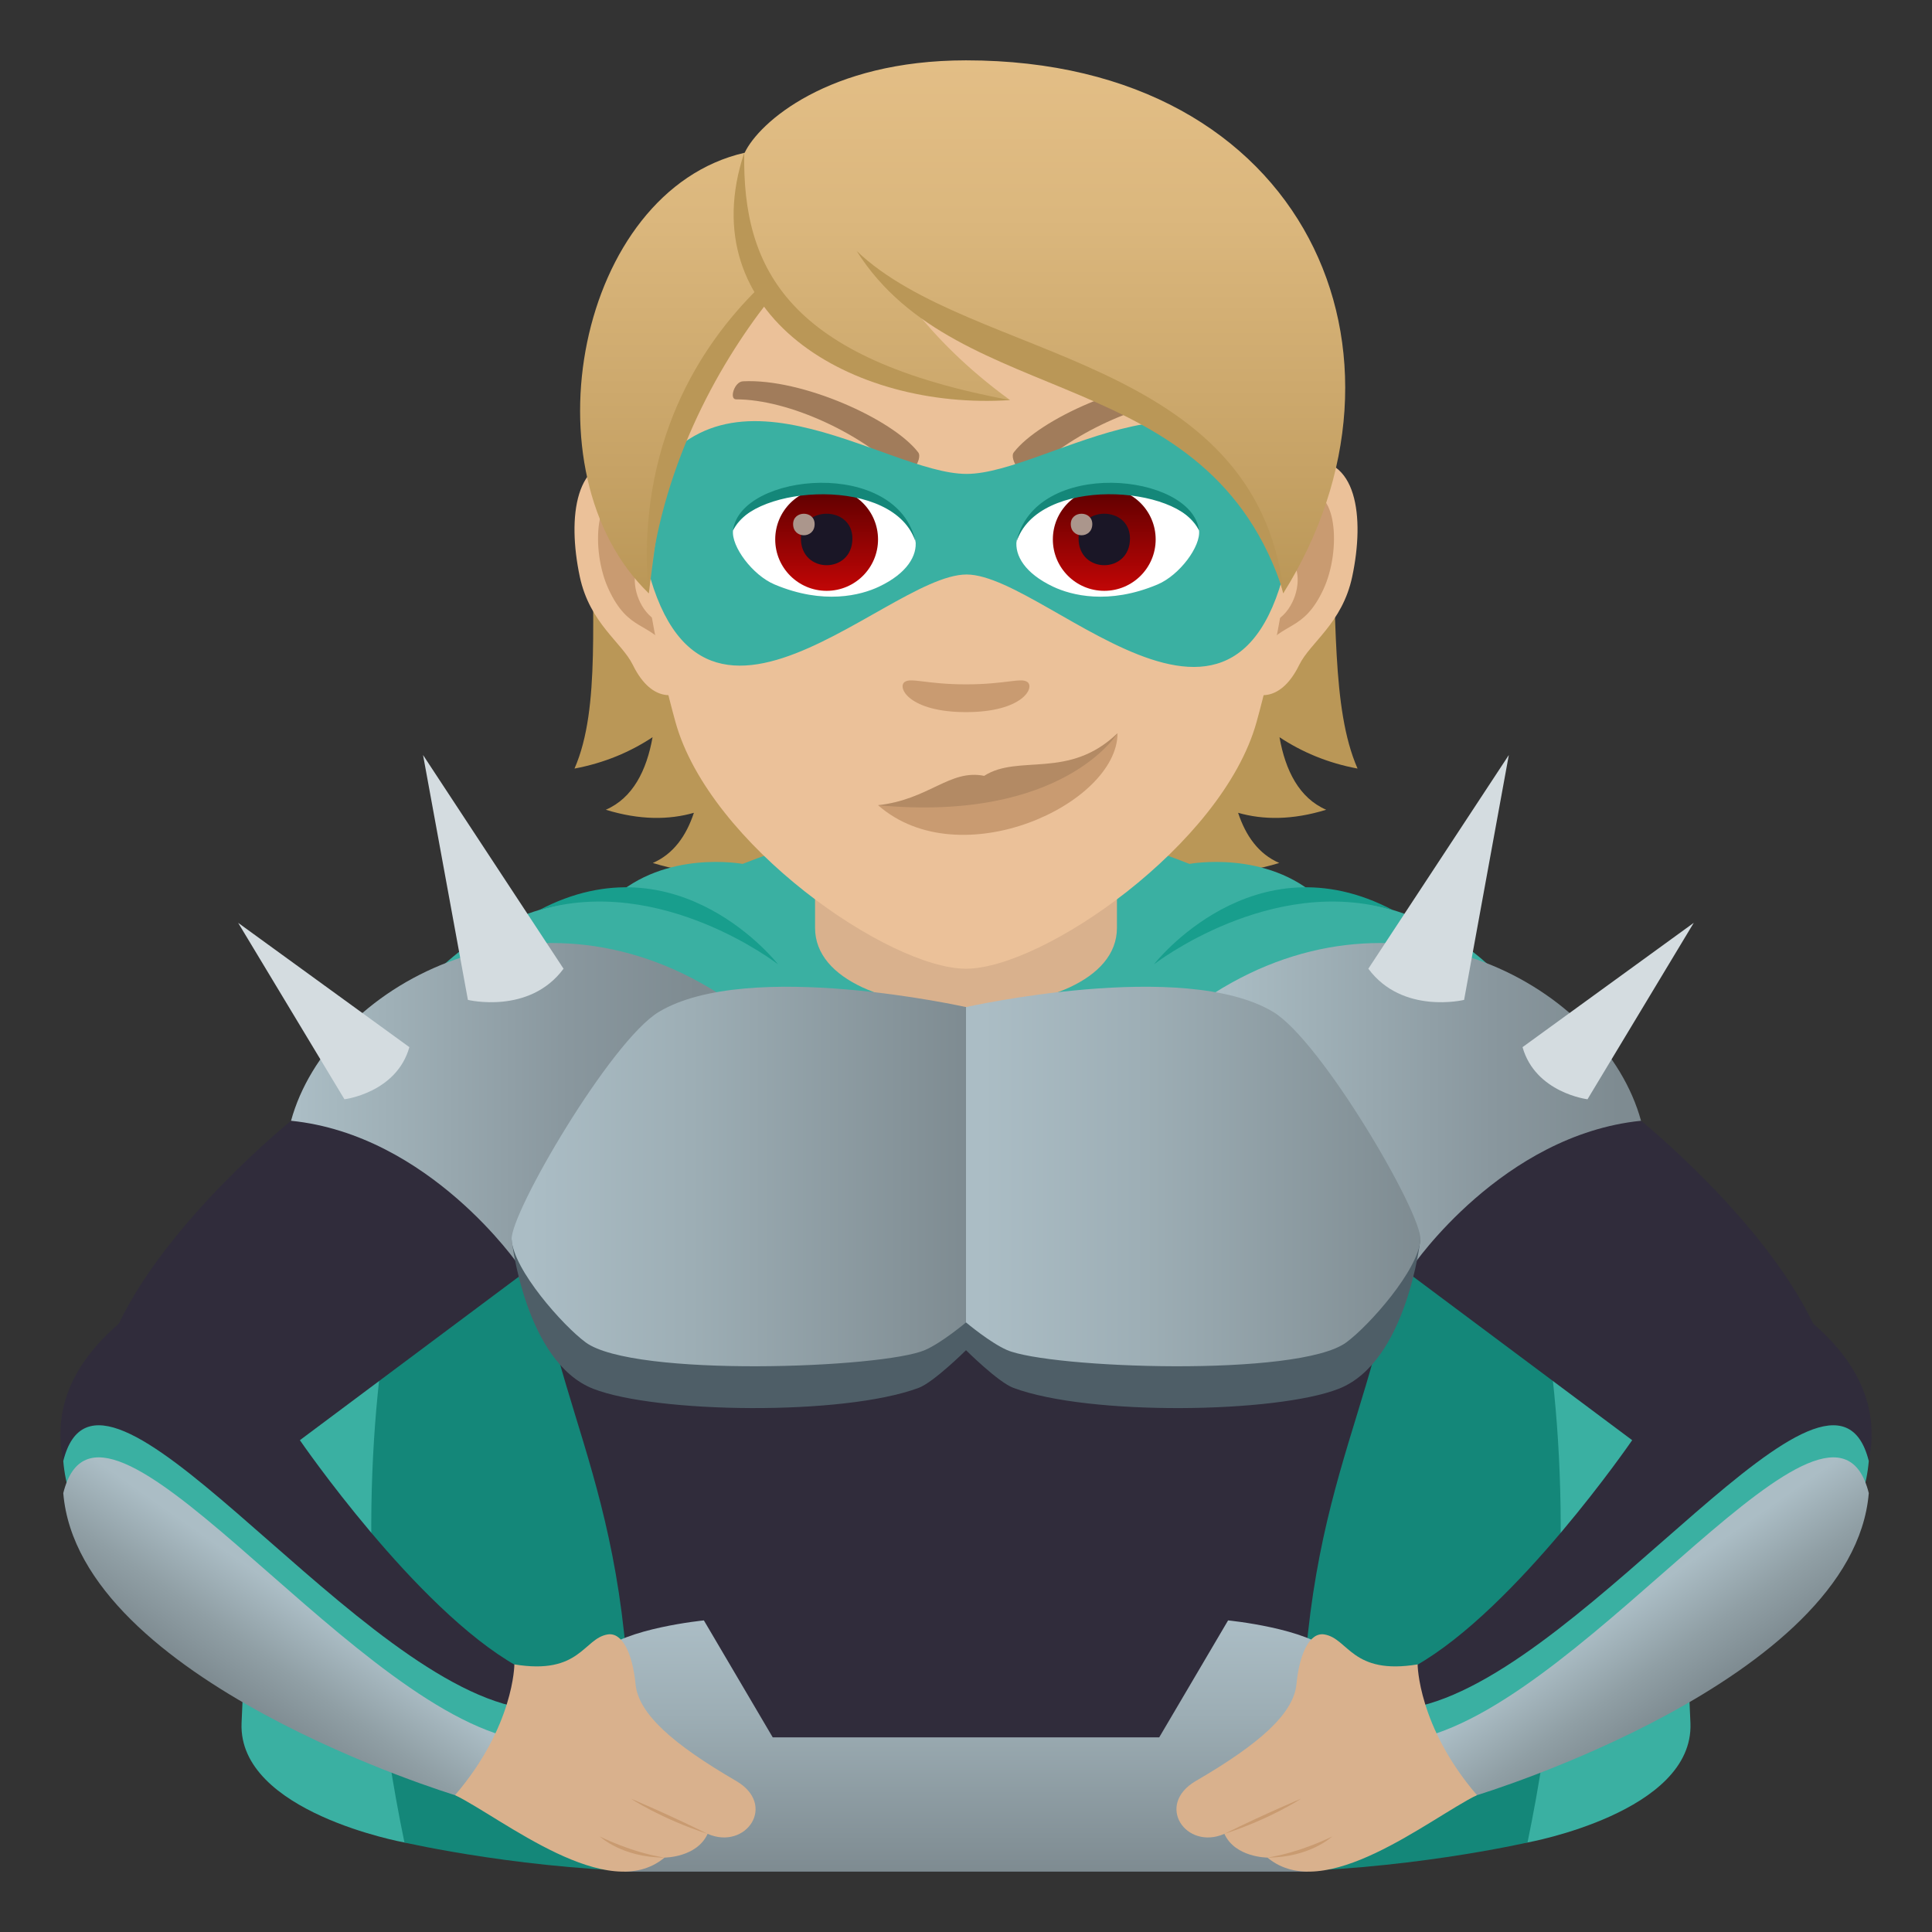 <?xml version="1.0" encoding="utf-8"?>
<!-- Generator: Adobe Illustrator 15.0.0, SVG Export Plug-In . SVG Version: 6.00 Build 0)  -->
<!DOCTYPE svg PUBLIC "-//W3C//DTD SVG 1.1//EN" "http://www.w3.org/Graphics/SVG/1.1/DTD/svg11.dtd">
<svg version="1.1" id="Layer_1" xmlns:x="http://ns.adobe.com/Extensibility/1.0/" xmlns:i="http://ns.adobe.com/AdobeIllustrator/10.0/" xmlns:graph="http://ns.adobe.com/Graphs/1.0/"
	 xmlns="http://www.w3.org/2000/svg" xmlns:xlink="http://www.w3.org/1999/xlink" xmlns:a="http://ns.adobe.com/AdobeSVGViewerExtensions/3.0/"
	 x="0px" y="0px" width="64px" height="64px" viewBox="0 0 64 64" enable-background="new 0 0 64 64" xml:space="preserve">
<rect x="0" y="0" width="64" height="64" fill="#333333" stroke="none"/>
<path fill="#BA9757" d="M42.385,24.421c0.738,0.488,1.59,0.853,2.586,1.039c-1.768-4.026,0.896-12.471-4.561-18.676
	c-7.693,0.23-8.757,25.111,1.967,21.803c-0.684-0.296-1.111-0.899-1.363-1.662c0.828,0.237,1.793,0.245,2.918-0.101
	C43.037,26.437,42.58,25.523,42.385,24.421z"/>
<path fill="#BA9757" d="M23.074,6.784c-5.459,6.205-2.277,14.649-4.043,18.676c0.994-0.187,1.848-0.551,2.586-1.039
	c-0.197,1.103-0.654,2.016-1.549,2.403c1.125,0.346,2.092,0.338,2.918,0.101c-0.252,0.763-0.678,1.366-1.361,1.662
	C32.348,31.896,30.768,7.015,23.074,6.784z"/>
<path fill="#3AB0A2" d="M55.998,57.083c-0.564-14.386-3.103-27.166-12.273-27.304c-1.756-1.642-4.322-1.161-4.322-1.161
	c-5.023-1.982-9.777-1.982-14.803,0c0,0-2.567-0.482-4.325,1.161C11.103,29.917,8.576,42.697,8.002,57.081
	c-0.118,2.956,5.396,3.954,5.396,3.954h37.203C50.602,61.035,56.113,60.039,55.998,57.083z"/>
<path fill="#148779" d="M48.904,35.711H15.095c0,0-4.932,9.718-1.697,25.324c0,0,4.202,0.966,8.775,0.966h19.655
	c4.571,0,8.773-0.966,8.773-0.966C53.836,45.429,48.904,35.711,48.904,35.711z"/>
<path fill="#189E8D" d="M17.846,30.156c4.052-1.22,7.927,1.788,7.927,1.788S22.478,27.703,17.846,30.156z"/>
<path fill="#189E8D" d="M38.227,31.944c0,0,3.875-3.008,7.928-1.788C41.521,27.703,38.227,31.944,38.227,31.944z"/>
<path fill="#302C3B" d="M60.064,43.848c-1.646-3.445-5.703-6.721-5.703-6.721H9.641c0,0-4.059,3.275-5.705,6.721
	c-7.943,6.857,11.139,15.619,11.139,15.619c4.932-1.152,2.035-4.285,2.035-4.285c-3.35-1.895-7.176-7.474-7.176-7.474l7.881-5.886
	c0.871,5.977,3.721,8.658,2.934,20.178h22.504c-0.787-11.52,2.063-14.201,2.934-20.178l7.881,5.886c0,0-3.826,5.579-7.176,7.474
	c0,0-2.896,3.133,2.035,4.285C48.926,59.467,68.008,50.705,60.064,43.848z"/>
<path fill="#3AB0A2" d="M61.906,48.398c-0.518,6.238-12.98,11.068-12.98,11.068s-1.598-0.244-1.873-2.955
	C52.744,55.137,60.689,43.535,61.906,48.398z"/>
<linearGradient id="SVGID_1_" gradientUnits="userSpaceOnUse" x1="-10.653" y1="36.582" x2="-24.21" y2="36.582" gradientTransform="matrix(-1 0 0 1 29.776 0)">
	<stop  offset="0" style="stop-color:#ABBDC5"/>
	<stop  offset="0.086" style="stop-color:#A6B8BF"/>
	<stop  offset="0.662" style="stop-color:#89979E"/>
	<stop  offset="0.976" style="stop-color:#7E8B91"/>
	<a:midPointStop  offset="0" style="stop-color:#ABBDC5"/>
	<a:midPointStop  offset="0.429" style="stop-color:#ABBDC5"/>
	<a:midPointStop  offset="0.976" style="stop-color:#7E8B91"/>
</linearGradient>
<path fill="url(#SVGID_1_)" d="M54.361,37.127c-4.592,0.467-7.553,4.801-7.553,4.801s-2.074-7.246-6.605-9.02
	C46.414,28.961,53.145,32.684,54.361,37.127z"/>
<linearGradient id="SVGID_2_" gradientUnits="userSpaceOnUse" x1="9.867" y1="36.583" x2="23.423" y2="36.583">
	<stop  offset="0" style="stop-color:#ABBDC5"/>
	<stop  offset="0.086" style="stop-color:#A6B8BF"/>
	<stop  offset="0.662" style="stop-color:#89979E"/>
	<stop  offset="0.976" style="stop-color:#7E8B91"/>
	<a:midPointStop  offset="0" style="stop-color:#ABBDC5"/>
	<a:midPointStop  offset="0.429" style="stop-color:#ABBDC5"/>
	<a:midPointStop  offset="0.976" style="stop-color:#7E8B91"/>
</linearGradient>
<path fill="url(#SVGID_2_)" d="M9.641,37.127c4.59,0.467,7.553,4.801,7.553,4.801s2.072-7.246,6.604-9.02
	C17.588,28.961,10.855,32.684,9.641,37.127z"/>
<path fill="#3AB0A2" d="M2.096,48.398c0.514,6.238,12.979,11.068,12.979,11.068s1.598-0.244,1.873-2.955
	C11.256,55.137,3.311,43.535,2.096,48.398z"/>
<linearGradient id="SVGID_3_" gradientUnits="userSpaceOnUse" x1="-26.444" y1="56.299" x2="-24.224" y2="53.114" gradientTransform="matrix(-1 0 0 1 29.776 0)">
	<stop  offset="0" style="stop-color:#7E8B91"/>
	<stop  offset="0.44" style="stop-color:#909FA5"/>
	<stop  offset="1" style="stop-color:#ABBDC5"/>
	<a:midPointStop  offset="0" style="stop-color:#7E8B91"/>
	<a:midPointStop  offset="0.545" style="stop-color:#7E8B91"/>
	<a:midPointStop  offset="1" style="stop-color:#ABBDC5"/>
</linearGradient>
<path fill="url(#SVGID_3_)" d="M61.906,49.461c-0.518,6.238-12.98,10.006-12.98,10.006s-1.598,0.818-1.873-1.893
	C52.744,56.199,60.689,44.598,61.906,49.461z"/>
<linearGradient id="SVGID_4_" gradientUnits="userSpaceOnUse" x1="7.78" y1="56.3" x2="10.001" y2="53.115">
	<stop  offset="0" style="stop-color:#7E8B91"/>
	<stop  offset="0.44" style="stop-color:#909FA5"/>
	<stop  offset="1" style="stop-color:#ABBDC5"/>
	<a:midPointStop  offset="0" style="stop-color:#7E8B91"/>
	<a:midPointStop  offset="0.545" style="stop-color:#7E8B91"/>
	<a:midPointStop  offset="1" style="stop-color:#ABBDC5"/>
</linearGradient>
<path fill="url(#SVGID_4_)" d="M2.096,49.461c0.514,6.238,12.979,10.006,12.979,10.006s1.598,0.818,1.873-1.893
	C11.256,56.199,3.311,44.598,2.096,49.461z"/>
<path fill="#D9B18D" d="M27,30.738c0,3.496,10,3.496,10,0c0-1.189,0-2.902,0-2.902H27C27,27.836,27,29.549,27,30.738z"/>
<linearGradient id="SVGID_5_" gradientUnits="userSpaceOnUse" x1="32" y1="62" x2="32" y2="53.678">
	<stop  offset="0" style="stop-color:#7E8B91"/>
	<stop  offset="0.631" style="stop-color:#9DAEB5"/>
	<stop  offset="1" style="stop-color:#ABBDC5"/>
	<a:midPointStop  offset="0" style="stop-color:#7E8B91"/>
	<a:midPointStop  offset="0.442" style="stop-color:#7E8B91"/>
	<a:midPointStop  offset="1" style="stop-color:#ABBDC5"/>
</linearGradient>
<path fill="url(#SVGID_5_)" d="M44.125,54.742c-0.801-0.805-3.443-1.064-3.443-1.064L38.4,57.553H25.598l-2.281-3.875
	c0,0-2.641,0.26-3.443,1.064C19.381,55.24,20.688,62,20.688,62h22.623C43.311,62,44.619,55.24,44.125,54.742z"/>
<path fill="#4E5E67" d="M16.949,41.061c0,0,0.443,4.061,2.705,4.945c2.066,0.809,8.266,0.904,10.778-0.031
	C30.934,45.787,32,44.727,32,44.727s1.066,1.061,1.57,1.248c2.512,0.936,8.709,0.84,10.775,0.031
	c2.264-0.885,2.707-4.945,2.707-4.945H16.949z"/>
<path fill="#D9B18D" d="M17.039,55.135c2.182,0.361,2.287-0.859,3.09-0.992c0.479-0.078,0.824,0.615,0.924,1.646
	c0.096,0.982,1.236,1.988,3.326,3.203c1.377,0.797,0.33,2.313-0.939,1.756c-0.355,0.787-1.426,0.787-1.426,0.787
	c-1.879,1.574-5.35-1.285-6.939-2.07C17.033,57.182,17.039,55.135,17.039,55.135z"/>
<path fill="#C99B71" d="M20.896,59.582c0,0,1.006,0.668,2.543,1.166C22.049,60.061,20.896,59.582,20.896,59.582z"/>
<path fill="#C99B71" d="M19.871,60.836c0,0,0.734,0.699,2.143,0.699C20.896,61.359,19.871,60.836,19.871,60.836z"/>
<path fill="#D9B18D" d="M46.961,55.135c-2.182,0.361-2.287-0.859-3.09-0.992c-0.479-0.078-0.824,0.615-0.924,1.646
	c-0.096,0.982-1.236,1.988-3.326,3.203c-1.375,0.797-0.33,2.313,0.939,1.756c0.355,0.787,1.426,0.787,1.426,0.787
	c1.879,1.574,5.35-1.285,6.939-2.07C46.967,57.182,46.961,55.135,46.961,55.135z"/>
<path fill="#C99B71" d="M43.104,59.582c0,0-1.006,0.668-2.543,1.166C41.951,60.061,43.104,59.582,43.104,59.582z"/>
<path fill="#C99B71" d="M44.129,60.836c0,0-0.734,0.699-2.143,0.699C43.104,61.359,44.129,60.836,44.129,60.836z"/>
<linearGradient id="SVGID_6_" gradientUnits="userSpaceOnUse" x1="-2.806" y1="38.972" x2="-17.35" y2="38.972" gradientTransform="matrix(-1 0 0 1 29.776 0)">
	<stop  offset="0" style="stop-color:#ABBDC5"/>
	<stop  offset="0.369" style="stop-color:#9DAEB5"/>
	<stop  offset="1" style="stop-color:#7E8B91"/>
	<a:midPointStop  offset="0" style="stop-color:#ABBDC5"/>
	<a:midPointStop  offset="0.558" style="stop-color:#ABBDC5"/>
	<a:midPointStop  offset="1" style="stop-color:#7E8B91"/>
</linearGradient>
<path fill="url(#SVGID_6_)" d="M42.174,33.52c1.596,0.957,4.928,6.664,4.879,7.541c-0.057,1.002-1.701,2.855-2.455,3.408
	c-1.584,1.164-9.842,0.859-11.242,0.252C32.797,44.477,32,43.807,32,43.807V33.361C32,33.361,39.215,31.744,42.174,33.52z"/>
<linearGradient id="SVGID_7_" gradientUnits="userSpaceOnUse" x1="17.531" y1="38.973" x2="32.074" y2="38.973">
	<stop  offset="0" style="stop-color:#ABBDC5"/>
	<stop  offset="0.369" style="stop-color:#9DAEB5"/>
	<stop  offset="1" style="stop-color:#7E8B91"/>
	<a:midPointStop  offset="0" style="stop-color:#ABBDC5"/>
	<a:midPointStop  offset="0.558" style="stop-color:#ABBDC5"/>
	<a:midPointStop  offset="1" style="stop-color:#7E8B91"/>
</linearGradient>
<path fill="url(#SVGID_7_)" d="M21.826,33.52c-1.594,0.957-4.926,6.664-4.877,7.541c0.057,1.002,1.701,2.855,2.453,3.408
	c1.586,1.164,9.842,0.859,11.243,0.252C31.204,44.477,32,43.807,32,43.807V33.361C32,33.361,24.785,31.744,21.826,33.52z"/>
<path fill="#D4DCE0" d="M11.41,36.415L7.889,30.57l5.672,4.118C13.135,36.203,11.41,36.415,11.41,36.415z"/>
<path fill="#D4DCE0" d="M15.5,33.123l-1.486-8.112l4.654,7.079C17.537,33.619,15.5,33.123,15.5,33.123z"/>
<path fill="#D4DCE0" d="M52.588,36.415l3.52-5.845l-5.672,4.118C50.865,36.203,52.588,36.415,52.588,36.415z"/>
<path fill="#D4DCE0" d="M48.5,33.123l1.482-8.112l-4.654,7.079C46.459,33.619,48.5,33.123,48.5,33.123z"/>
<path id="Path_694_" fill="#EBC199" d="M43.225,15.262c-1.738,0.211-2.992,6.028-1.9,7.563c0.152,0.215,1.049,0.557,1.713-0.798
	c0.367-0.75,1.428-1.377,1.756-2.925C45.215,17.12,44.953,15.052,43.225,15.262z"/>
<path id="Path_693_" fill="#EBC199" d="M20.779,15.262c1.736,0.211,2.99,6.028,1.898,7.563c-0.154,0.215-1.049,0.557-1.713-0.798
	c-0.367-0.75-1.428-1.377-1.758-2.925C18.787,17.12,19.049,15.052,20.779,15.262z"/>
<path id="Path_692_" fill="#C99B71" d="M43.176,16.377c-0.453,0.143-0.947,0.834-1.215,1.98c1.584-0.34,1.188,2.3-0.189,2.349
	c0.014,0.266,0.031,0.539,0.064,0.827c0.662-0.965,1.336-0.577,2.004-2.011C44.441,18.229,44.299,16.024,43.176,16.377z"/>
<path id="Path_691_" fill="#C99B71" d="M22.041,18.354c-0.27-1.145-0.762-1.836-1.215-1.978c-1.123-0.353-1.268,1.853-0.664,3.146
	c0.666,1.434,1.34,1.046,2.006,2.011c0.031-0.289,0.051-0.563,0.061-0.828C20.867,20.641,20.477,18.033,22.041,18.354z"/>
<path fill="#EBC199" d="M32,4.075c-7.528,0-11.155,6.131-10.702,14.014c0.094,1.585,0.535,3.871,1.078,5.83
	C23.506,27.99,29.463,32.09,32,32.09c2.537,0,8.494-4.1,9.625-8.171c0.543-1.959,0.984-4.245,1.078-5.83
	C43.154,10.206,39.529,4.075,32,4.075z"/>
<path id="Path_690_" fill="#A17C5B" d="M39.383,12.631c-1.945-0.099-4.949,1.254-5.795,2.348c-0.186,0.222,0.338,0.931,0.502,0.764
	c1.266-1.335,3.76-2.515,5.527-2.513C39.852,13.228,39.674,12.635,39.383,12.631z"/>
<path id="Path_689_" fill="#A17C5B" d="M24.617,12.631c1.947-0.099,4.95,1.253,5.795,2.348c0.186,0.222-0.336,0.931-0.502,0.764
	c-1.268-1.336-3.758-2.515-5.528-2.514C24.148,13.227,24.328,12.635,24.617,12.631z"/>
<path id="Path_688_" fill="#C99B71" d="M34.031,22.59c-0.215-0.15-0.719,0.08-2.031,0.08c-1.311,0-1.816-0.23-2.031-0.08
	c-0.258,0.182,0.152,1,2.031,1C33.879,23.59,34.291,22.771,34.031,22.59z"/>
<path fill="#C99B71" d="M37.02,24.287c0,2.352-5.214,4.773-7.933,2.387C35.184,26.785,37.02,24.287,37.02,24.287z"/>
<path fill="#B38A64" d="M32.602,25.701c-1.145-0.229-1.813,0.781-3.516,0.973c6.14,0.574,7.933-2.387,7.933-2.387
	C35.41,25.842,33.742,24.967,32.602,25.701z"/>
<path fill="#3AB0A2" d="M32.02,15.699c-2.746,0.002-8.315-4.523-10.938,0.977c1.141,10.52,8.133,2.352,10.938,2.355
	c2.794,0.004,9.851,8.26,10.9-2.355C40.295,11.174,34.756,15.697,32.02,15.699z"/>
<path id="Path_687_" fill="#FFFFFF" d="M30.327,17.904c0.063,0.496-0.273,1.088-1.211,1.531c-0.594,0.281-1.832,0.611-3.458-0.074
	c-0.729-0.307-1.439-1.262-1.375-1.793C25.164,15.908,29.502,15.664,30.327,17.904z"/>
<linearGradient id="Oval_1_" gradientUnits="userSpaceOnUse" x1="-424.255" y1="479.285" x2="-424.255" y2="479.804" gradientTransform="matrix(6.57 0 0 -6.57 2814.78 3168.528)">
	<stop  offset="0" style="stop-color:#C20606"/>
	<stop  offset="1" style="stop-color:#5E0000"/>
	<a:midPointStop  offset="0" style="stop-color:#C20606"/>
	<a:midPointStop  offset="0.5" style="stop-color:#C20606"/>
	<a:midPointStop  offset="1" style="stop-color:#5E0000"/>
</linearGradient>
<circle id="Oval_70_" fill="url(#Oval_1_)" cx="27.383" cy="17.869" r="1.703"/>
<path id="Path_686_" fill="#1A1626" d="M26.531,17.838c0,1.18,1.706,1.18,1.706,0C28.237,16.744,26.531,16.744,26.531,17.838z"/>
<path id="Path_685_" fill="#AB968C" d="M26.273,17.361c0,0.494,0.713,0.494,0.713,0C26.986,16.904,26.273,16.904,26.273,17.361z"/>
<path id="Path_684_" fill="#148779" d="M30.336,17.969c-0.693-2.225-5.413-1.896-6.053-0.4
	C24.521,15.654,29.747,15.148,30.336,17.969z"/>
<path id="Path_683_" fill="#FFFFFF" d="M33.676,17.904c-0.064,0.496,0.273,1.088,1.211,1.531c0.594,0.281,1.832,0.611,3.459-0.074
	c0.727-0.307,1.438-1.262,1.373-1.793C38.838,15.908,34.502,15.664,33.676,17.904z"/>
<linearGradient id="Oval_2_" gradientUnits="userSpaceOnUse" x1="-425.554" y1="479.285" x2="-425.554" y2="479.804" gradientTransform="matrix(6.57 0 0 -6.57 2832.511 3168.528)">
	<stop  offset="0" style="stop-color:#C20606"/>
	<stop  offset="1" style="stop-color:#5E0000"/>
	<a:midPointStop  offset="0" style="stop-color:#C20606"/>
	<a:midPointStop  offset="0.5" style="stop-color:#C20606"/>
	<a:midPointStop  offset="1" style="stop-color:#5E0000"/>
</linearGradient>
<circle id="Oval_69_" fill="url(#Oval_2_)" cx="36.58" cy="17.869" r="1.703"/>
<path id="Path_682_" fill="#1A1626" d="M35.729,17.838c0,1.18,1.703,1.18,1.703,0C37.432,16.744,35.729,16.744,35.729,17.838z"/>
<path id="Path_681_" fill="#AB968C" d="M35.471,17.361c0,0.494,0.713,0.494,0.713,0C36.184,16.904,35.471,16.904,35.471,17.361z"/>
<path id="Path_680_" fill="#148779" d="M33.668,17.969c0.691-2.221,5.404-1.904,6.051-0.4
	C39.479,15.654,34.258,15.148,33.668,17.969z"/>
<linearGradient id="SVGID_8_" gradientUnits="userSpaceOnUse" x1="31.889" y1="19.656" x2="31.889" y2="1.999">
	<stop  offset="0" style="stop-color:#BA9757"/>
	<stop  offset="0.227" style="stop-color:#C6A265"/>
	<stop  offset="0.705" style="stop-color:#DBB77D"/>
	<stop  offset="1" style="stop-color:#E3BE86"/>
	<a:midPointStop  offset="0" style="stop-color:#BA9757"/>
	<a:midPointStop  offset="0.4" style="stop-color:#BA9757"/>
	<a:midPointStop  offset="1" style="stop-color:#E3BE86"/>
</linearGradient>
<path fill="url(#SVGID_8_)" d="M32.002,1.999c-4.58,0-6.87,2.076-7.334,3.061c-5.539,1.266-7.318,10.609-3.174,14.597
	c0.516-4.248,1.01-6.977,3.834-9.851c1.646,2.206,5.069,3.447,8.131,3.447c-1.449-1.054-2.439-2.086-3.214-3.049
	c5.115,2.348,10.841,3.851,12.263,9.452C47.43,11.819,43.342,1.999,32.002,1.999z"/>
<path fill="#BA9757" d="M24.654,5.059c-0.07,3.911,1.51,6.839,8.809,8.194C28.231,13.605,22.863,10.444,24.654,5.059z"/>
<path fill="#BA9757" d="M25.113,9.556c-1.906,1.878-4.045,5.132-3.639,10.101c0.379-4.106,2.266-7.488,3.975-9.68
	C25.328,9.846,25.215,9.705,25.113,9.556z"/>
<path fill="#BA9757" d="M28.379,8.315c3.828,3.653,13.23,3.416,14.15,11.341C40.074,11.948,31.76,13.678,28.379,8.315z"/>
</svg>
